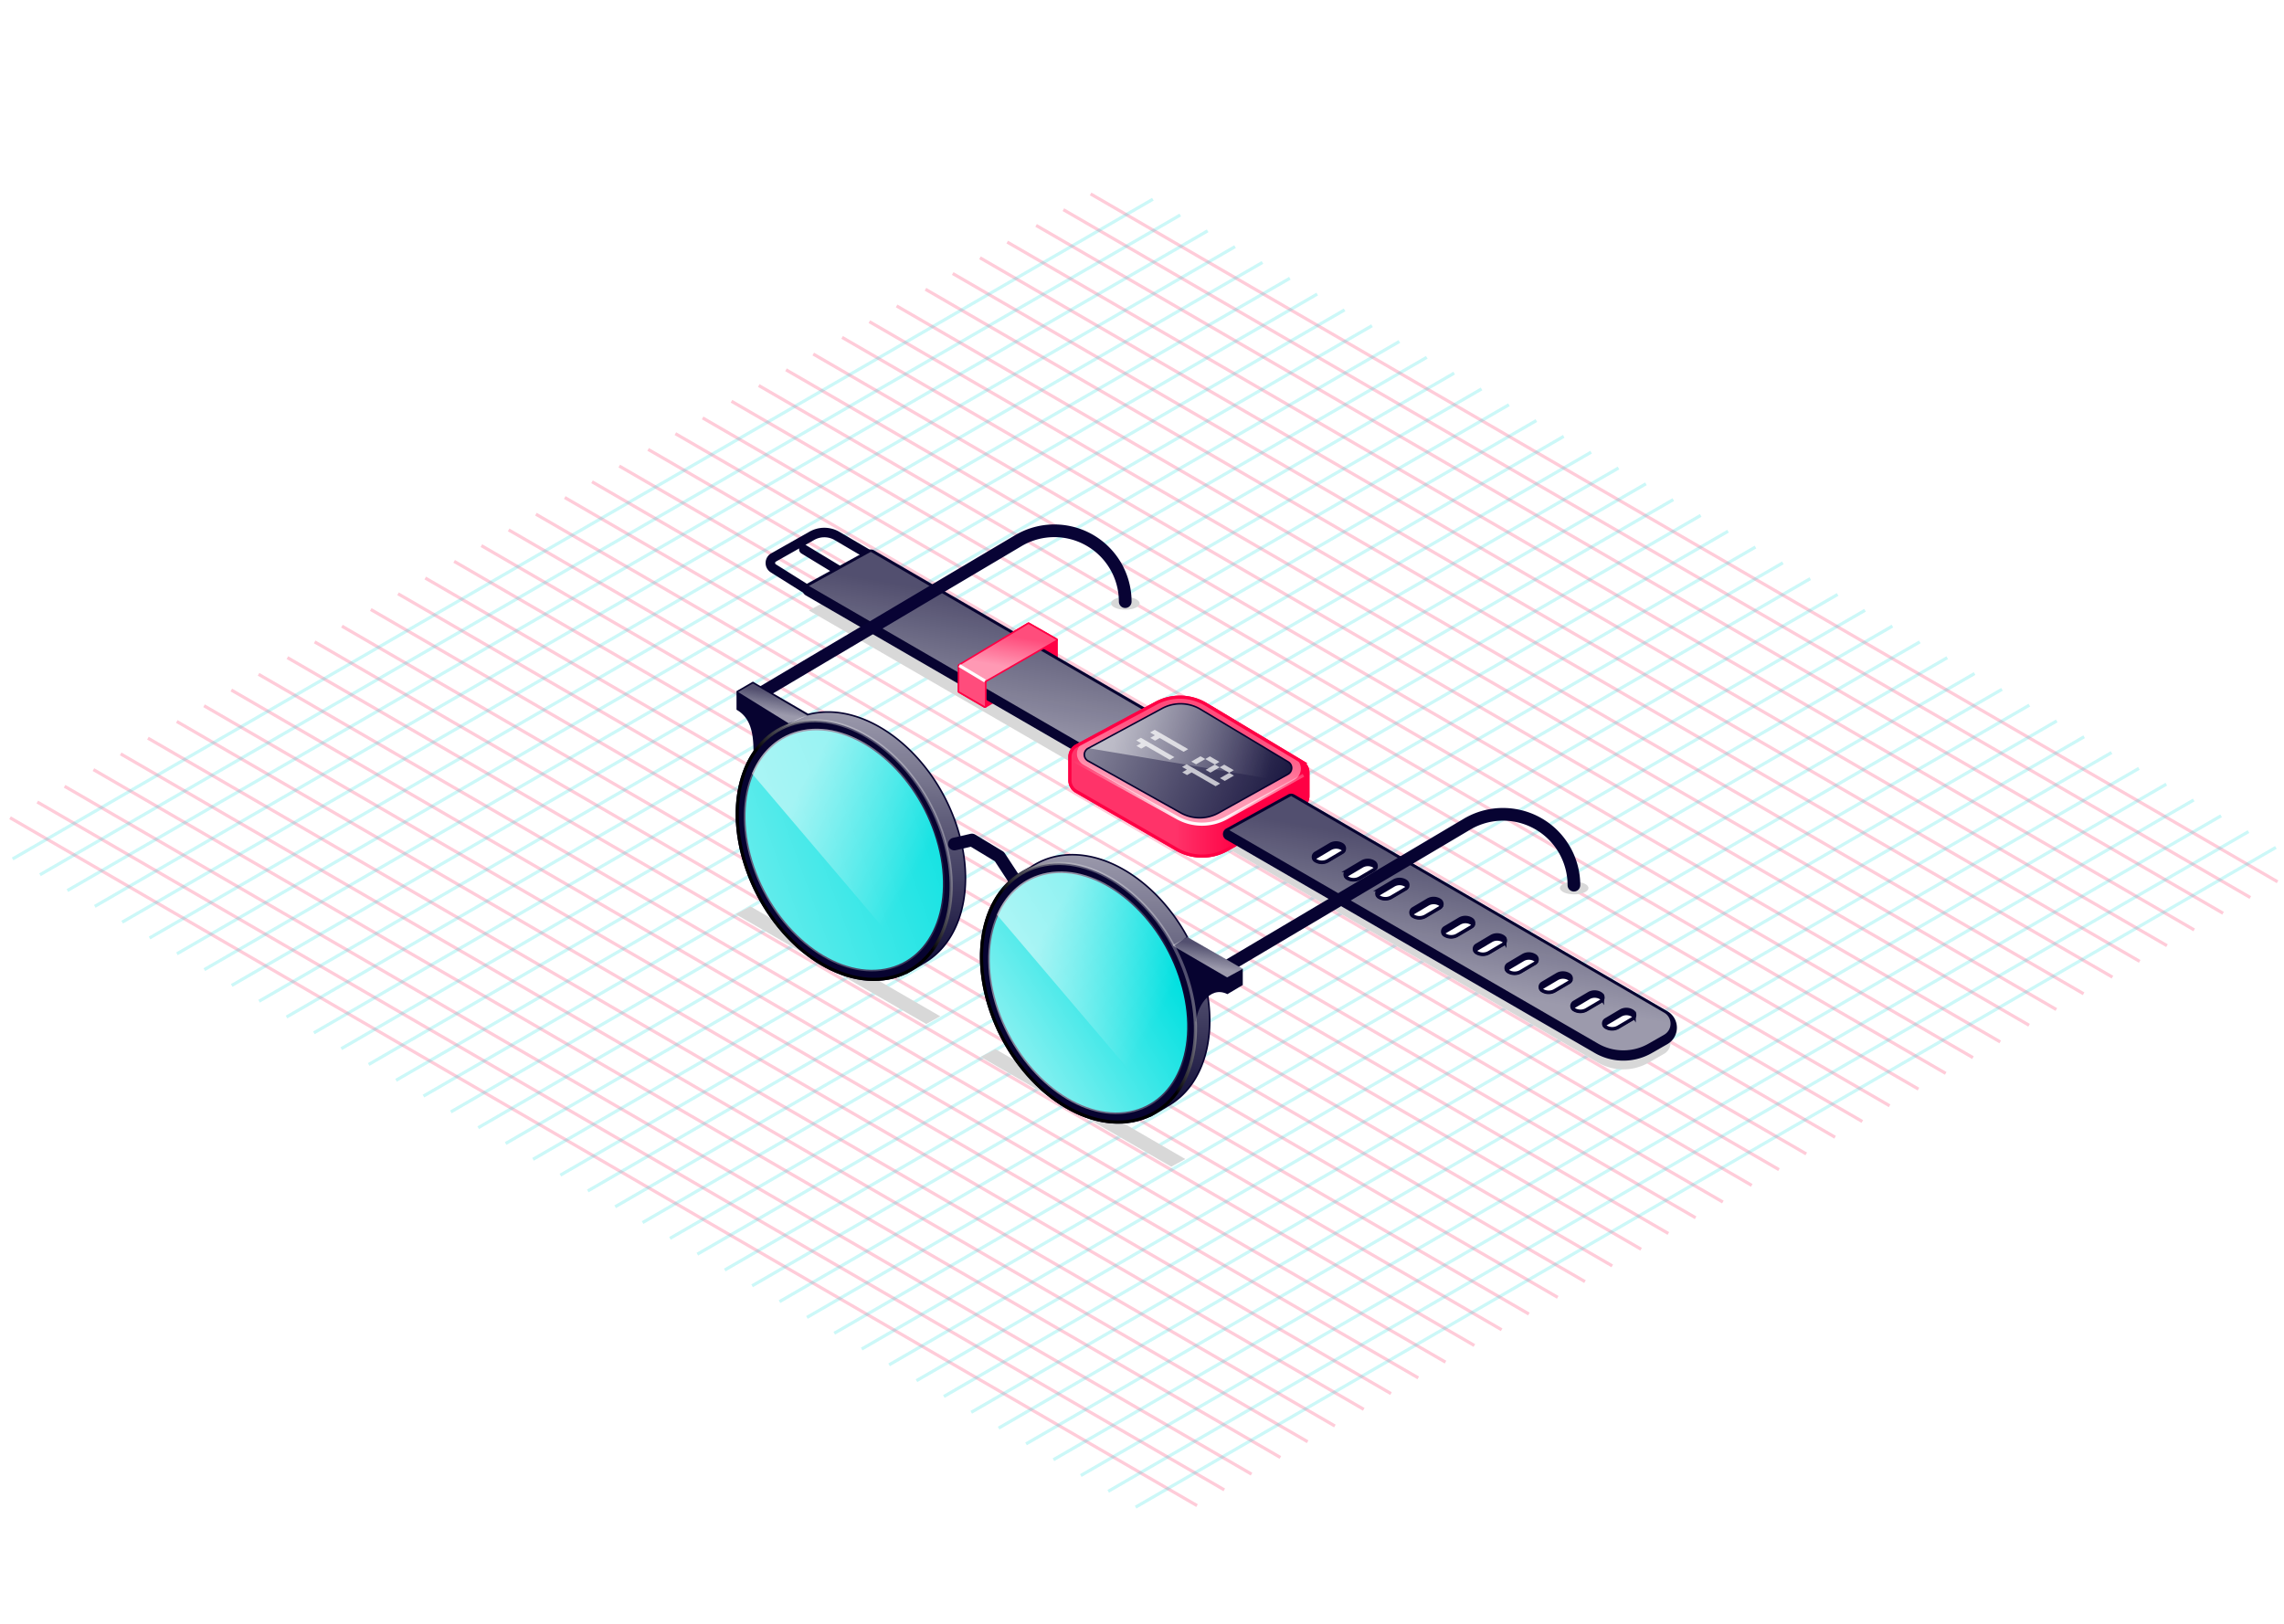<svg width="720" height="512" xmlns="http://www.w3.org/2000/svg"><defs><filter x="-37.2%" y="-64.7%" width="174.4%" height="229.5%" filterUnits="objectBoundingBox" id="a"><feGaussianBlur stdDeviation="8" in="SourceGraphic"/></filter><filter x="-37.2%" y="-64.7%" width="174.4%" height="229.5%" filterUnits="objectBoundingBox" id="b"><feGaussianBlur stdDeviation="8" in="SourceGraphic"/></filter><filter x="-66.7%" y="-150%" width="233.3%" height="400%" filterUnits="objectBoundingBox" id="c"><feGaussianBlur stdDeviation="2" in="SourceGraphic"/></filter><filter x="-66.7%" y="-150%" width="233.3%" height="400%" filterUnits="objectBoundingBox" id="d"><feGaussianBlur stdDeviation="2" in="SourceGraphic"/></filter><filter x="-8.8%" y="-15.3%" width="116.8%" height="129.9%" filterUnits="objectBoundingBox" id="e"><feGaussianBlur stdDeviation="8" in="SourceGraphic"/></filter><linearGradient x1="61.962%" y1="24.319%" x2="47.339%" y2="74.002%" id="f"><stop stop-color="#FFF" stop-opacity=".3" offset="0%"/><stop stop-color="#FFF" stop-opacity=".6" offset="100%"/></linearGradient><linearGradient x1="61.962%" y1="23.407%" x2="47.339%" y2="74.854%" id="g"><stop stop-color="#FFF" stop-opacity=".3" offset="0%"/><stop stop-color="#FFF" stop-opacity=".6" offset="100%"/></linearGradient><linearGradient x1="71.046%" y1="65.766%" x2="7.937%" y2="65.766%" id="h"><stop stop-color="#FFF" stop-opacity="0" offset="0%"/><stop stop-color="#FFF" stop-opacity=".2" offset="42.398%"/><stop stop-color="#FFF" stop-opacity=".2" offset="100%"/></linearGradient><linearGradient x1="61.962%" y1="25.182%" x2="47.339%" y2="73.195%" id="i"><stop stop-color="#FFF" stop-opacity=".3" offset="0%"/><stop stop-color="#FFF" stop-opacity=".6" offset="100%"/></linearGradient><linearGradient x1="122.515%" y1="59.319%" x2="2.856%" y2="31.545%" id="j"><stop stop-color="#FFF" stop-opacity="0" offset="0%"/><stop stop-color="#FFF" stop-opacity=".298" offset="60.662%"/><stop stop-color="#FFF" stop-opacity=".501" offset="100%"/></linearGradient><linearGradient x1="91.789%" y1="52.304%" x2="12.117%" y2="46.96%" id="k"><stop stop-color="#FFF" stop-opacity="0" offset="0%"/><stop stop-color="#FFF" stop-opacity=".298" offset="60.662%"/><stop stop-color="#FFF" stop-opacity=".501" offset="100%"/></linearGradient><linearGradient x1="50%" y1="0%" x2="50%" y2="100%" id="l"><stop stop-color="#FFF" stop-opacity="0" offset="0%"/><stop stop-color="#FFF" offset="100%"/></linearGradient><linearGradient x1="50%" y1="0%" x2="50%" y2="100%" id="m"><stop stop-color="#080335" offset="0%"/><stop stop-color="#070330" offset="100%"/></linearGradient><linearGradient x1="61.962%" y1="24.492%" x2="47.339%" y2="73.839%" id="n"><stop stop-color="#FFF" stop-opacity=".3" offset="0%"/><stop stop-color="#FFF" stop-opacity=".6" offset="100%"/></linearGradient><linearGradient x1="51.8%" y1="1.926%" x2="50%" y2="97.951%" id="o"><stop stop-color="#FFF" stop-opacity=".6" offset="0%"/><stop stop-color="#FFF" stop-opacity="0" offset="100%"/></linearGradient><linearGradient x1="14.272%" y1="45.809%" x2="77.998%" y2="70.838%" id="p"><stop offset="50.853%"/><stop stop-color="#FFF" stop-opacity=".3" offset="100%"/></linearGradient><linearGradient x1="101.653%" y1="56.962%" x2="24.055%" y2="109.825%" id="q"><stop stop-color="#00E0E0" offset="0%"/><stop stop-color="#00E0E0" offset="100%"/></linearGradient><linearGradient x1="104.467%" y1="79.169%" x2="14.589%" y2="-7.767%" id="r"><stop stop-color="#FFF" stop-opacity="0" offset="0%"/><stop stop-color="#FFF" stop-opacity=".298" offset="60.662%"/><stop stop-color="#FFF" stop-opacity=".501" offset="100%"/></linearGradient><linearGradient x1="79.003%" y1="65.766%" x2="23.708%" y2="29.198%" id="s"><stop stop-color="#FFF" stop-opacity="0" offset="0%"/><stop stop-color="#FFF" stop-opacity=".298" offset="60.662%"/><stop stop-color="#FFF" stop-opacity=".501" offset="100%"/></linearGradient><linearGradient x1="61.962%" y1="24.666%" x2="47.339%" y2="73.678%" id="t"><stop stop-color="#FFF" stop-opacity=".3" offset="0%"/><stop stop-color="#FFF" stop-opacity=".6" offset="100%"/></linearGradient><linearGradient x1="81.388%" y1="65.766%" x2="21.546%" y2="29.198%" id="u"><stop stop-color="#FFF" stop-opacity="0" offset="0%"/><stop stop-color="#FFF" stop-opacity=".298" offset="60.662%"/><stop stop-color="#FFF" stop-opacity=".501" offset="100%"/></linearGradient><linearGradient x1="79.022%" y1="65.766%" x2="23.69%" y2="29.198%" id="v"><stop stop-color="#FFF" stop-opacity="0" offset="0%"/><stop stop-color="#FFF" stop-opacity=".298" offset="60.662%"/><stop stop-color="#FFF" stop-opacity=".501" offset="100%"/></linearGradient></defs><g fill="none" fill-rule="evenodd"><g stroke-linecap="square" stroke-opacity=".2"><g stroke="#F04"><path d="M169.37 162.372L542.68 378.76M73.347 217.82l373.31 216.388M265.899 106.632l373.309 216.39M178.467 157.119l373.31 216.389M81.939 212.858l373.309 216.389M274.49 101.671l373.31 216.39M187.059 152.158l373.309 216.389M91.036 207.605l373.309 216.39M283.082 96.71L656.392 313.1M3.604 258.092l373.31 216.388M195.65 147.197l373.31 216.388M99.627 202.644l373.31 216.389M292.179 91.457l373.309 216.39M12.195 253.13l373.31 216.39M204.747 141.944l373.31 216.389M108.219 197.683l373.309 216.389M300.77 86.496l373.31 216.389M20.787 248.17l373.31 216.388M213.339 136.983L586.648 353.37M117.316 192.43L490.625 408.82M309.362 81.535l373.31 216.389M29.884 242.917l373.31 216.388M221.93 132.022L595.24 348.41M125.907 187.47l373.31 216.388M317.953 76.574l373.31 216.389M38.475 237.956l373.31 216.388M231.027 126.769l373.31 216.388M134.499 182.508l373.309 216.389M327.05 71.321L700.36 287.71M47.067 232.994l373.31 216.39M239.619 121.808l373.309 216.388M143.596 177.255l373.309 216.389M335.642 66.36l373.31 216.389M56.164 227.742l373.31 216.388M248.21 116.846l373.31 216.39M152.187 172.294l373.31 216.389M344.234 61.399l373.309 216.389M64.756 222.78l373.309 216.39M256.802 111.885l373.309 216.39M160.779 167.333l373.309 216.389"/></g><g stroke="#00E0E0"><path d="M527.051 157.781l-358.595 207.52M432.074 102.946L73.478 310.466M622.03 212.617l-358.596 207.52M535.686 162.766L177.09 370.286M440.708 107.93L82.113 315.45M630.664 217.602l-358.596 207.52M544.32 167.751l-358.595 207.52M449.342 112.916L90.747 320.436M639.298 222.587l-358.595 207.52M362.999 63.065L4.404 270.585M552.954 172.736L194.36 380.256M457.977 117.9L99.38 325.42M647.932 227.572l-358.595 207.52M371.633 68.05L13.038 275.57M561.589 177.721l-358.595 207.52M466.61 122.886l-358.594 207.52M656.567 232.557l-358.595 207.52M380.267 73.035L21.672 280.555M570.223 182.706l-358.595 207.52M475.245 127.87L116.65 335.39M665.201 237.542l-358.595 207.52M388.902 78.02L30.307 285.54M578.857 187.691l-358.595 207.52M483.88 132.856l-358.595 207.52M673.835 242.527L315.24 450.047M397.536 83.005L38.941 290.525M587.492 192.676l-358.595 207.52M492.514 137.841l-358.595 207.52M682.47 247.512l-358.595 207.52M406.17 87.99L47.575 295.51M596.126 197.661l-358.595 207.52M501.148 142.826l-358.595 207.52M691.104 252.497l-358.595 207.52M414.805 92.976L56.21 300.496M604.76 202.647l-358.595 207.52M509.783 147.811l-358.595 207.52M699.738 257.482l-358.595 207.52M423.44 97.96L64.843 305.48M613.395 207.632L254.8 415.152M518.417 152.796l-358.595 207.52M708.373 262.467l-358.595 207.52M717.007 267.452l-358.595 207.52"/></g></g><g fill="#D8D8D8"><path filter="url(#a)" d="M0 99.997l60.082 34.625 4.399-2.43L4.654 97.545z" transform="translate(231.904 188.25)"/><path filter="url(#b)" d="M77.25 144.997l60.082 34.625 4.399-2.43-59.827-34.646z" transform="translate(231.904 188.25)"/><path d="M264.346 93.75c2.485 0 4.5-.895 4.5-2s-2.015-2-4.5-2c-2.486 0-4.5.895-4.5 2s2.014 2 4.5 2z" filter="url(#c)" transform="translate(231.904 188.25)"/><path d="M122.846 4c2.485 0 4.5-.895 4.5-2s-2.015-2-4.5-2c-2.486 0-4.5.895-4.5 2s2.014 2 4.5 2z" filter="url(#d)" transform="translate(231.904 188.25)"/></g><path d="M342.914 243.398L255 192.5l19.509-10.75 87.927 51.08 1.923-1.04a16 16 0 0 1 15.867.36l27.91 16.797a4 4 0 0 1-.11 6.918l-21.277 11.907a16 16 0 0 1-15.655-.016l-29.576-16.628a4 4 0 0 1 .057-7.005l1.339-.725zM407.018 257l117.61 68.324a4 4 0 0 1-.022 6.93l-4.92 2.816a16 16 0 0 1-15.965-.039L387.509 267.75 407.018 257z" fill="#D8D8D8" filter="url(#e)"/><path stroke="#F04" fill="#F04" stroke-linejoin="round" d="M310.494 222.708l22.478-13.073v-7.872l-8.748-5.002-21.821 12.973v8.275z"/><path d="M265.75 180.75l-12.34-7.519M274.509 175.25l-10.785-6.34a8 8 0 0 0-7.984.14l-11.924 6.749a2 2 0 0 0-.024 3.415L255 186.25l10.206-5.89-11.797-7.129" stroke="#070330" stroke-width="3" stroke-linecap="round" stroke-linejoin="round"/><path stroke="#070330" stroke-width="4" fill="#070330" stroke-linecap="round" stroke-linejoin="round" d="M274.509 175.25l123.608 71.808-18.934 10.839L255 186z"/><path fill="url(#f)" d="M32.009 6.5l123.608 71.808-18.934 10.839L12.5 17.25z" transform="translate(242.5 167.5)"/><path stroke="#F04" fill="#F04" stroke-linejoin="round" d="M310.494 222.708v-8l22.478-12.945-8.748-5.002-21.821 13.098v8.15z"/><path fill-opacity=".3" fill="#FFF" d="M310.494 222.708v-8l-8.091-4.849v8.15z"/><path fill="url(#g)" d="M67.994 47.208l22.478-12.945-8.748-5.002-21.821 13.098z" transform="translate(242.5 167.5)"/><path d="M302.403 209.86l8.091 4.848" stroke="#FFF"/><g><path d="M370.961 267.795l-31.686-18.282a4 4 0 0 1-2-3.464v-7.357a4 4 0 0 1 2.107-3.524l25.01-13.43a16 16 0 0 1 15.796.372l30.163 18.081a4 4 0 0 1 1.944 3.431v7.376a4 4 0 0 1-2.016 3.474l-23.385 13.358a16 16 0 0 1-15.933-.035z" stroke="#F04" fill="#F04"/><path d="M35.961 50.357L4.275 32.075a4 4 0 0 1-2-3.465v-7.356a4 4 0 0 1 2.107-3.524l25.01-13.431a16 16 0 0 1 15.796.372l30.163 18.082a4 4 0 0 1 1.944 3.43v7.377a4 4 0 0 1-2.016 3.473L51.894 50.391a16 16 0 0 1-15.933-.034z" fill="url(#h)" transform="translate(335 217.439)"/><path d="M371.094 257.756l-29.576-16.628a4 4 0 0 1 .057-7.005l22.784-12.334a16 16 0 0 1 15.867.362l27.91 16.796a4 4 0 0 1-.11 6.918l-21.277 11.907a16 16 0 0 1-15.655-.016z" fill="#F04"/><path d="M36.094 40.318L6.518 23.689a4 4 0 0 1 .057-7.004L29.359 4.35a16 16 0 0 1 15.867.361l27.91 16.797a4 4 0 0 1-.11 6.917L51.75 40.333a16 16 0 0 1-15.655-.015z" fill="url(#i)" transform="translate(335 217.439)"/><path d="M372.33 256.08l-29.237-16.382a2 2 0 0 1 .028-3.505l23.342-12.592a12 12 0 0 1 11.87.27l27.622 16.567a2 2 0 0 1-.054 3.462l-21.86 12.19a12 12 0 0 1-11.71-.01z" stroke="#070330" fill="#070330" stroke-linecap="round" stroke-linejoin="round"/><path d="M370.209 238.728l-1.452.838-7.543-4.354-1.451.838-1.509-.871 1.452-.838-1.509-.871 1.452-.838 10.56 6.096zm4.354-2.514l-1.451.838-7.543-4.355-1.452.838-1.508-.87 1.451-.839-1.508-.87 1.451-.839 10.56 6.097zm10.082 10.853l-1.451.838-7.543-4.355-1.451.839-1.509-.871 1.452-.838-1.509-.871 1.451-.838 10.56 6.096zm4.298-4.223l-1.452.838 1.509.871-2.903 1.676-1.509-.87 2.903-1.677-3.017-1.742-2.903 1.676-1.508-.87 2.903-1.677-3.017-1.742-2.903 1.676-1.509-.87 2.903-1.677 1.509.871 1.451-.838 3.017 1.742-1.451.838 1.508.871 1.452-.838 3.017 1.742z" fill-opacity=".7" fill="#FFF" fill-rule="nonzero"/><path d="M37.33 38.64L8.093 22.26a2 2 0 0 1 .028-3.505L31.463 6.163a12 12 0 0 1 11.87.27l27.622 16.566a2 2 0 0 1-.054 3.462L49.04 38.652a12 12 0 0 1-11.71-.011z" fill="url(#j)" transform="translate(335 217.439)"/><path d="M8.52 18.54L31.463 6.163a12 12 0 0 1 11.87.27l27.622 16.566a2 2 0 0 1-.054 3.462l-3.553 1.982L8.52 18.54z" fill="url(#k)" transform="translate(335 217.439)"/><path d="M3.642 22.42l32.524 18.005a16 16 0 0 0 15.502-.002L75.902 27" stroke="url(#l)" transform="translate(335 217.439)"/><path d="M370.961 267.795l-31.686-18.282a4 4 0 0 1-2-3.464v-7.357a4 4 0 0 1 2.107-3.524l25.01-13.43a16 16 0 0 1 15.796.372l30.163 18.081a4 4 0 0 1 1.944 3.431v7.376a4 4 0 0 1-2.016 3.474l-23.385 13.358a16 16 0 0 1-15.933-.035z" stroke="#F04"/></g><g><path d="M407.018 252.25l117.61 68.324a4 4 0 0 1-.022 6.93l-4.92 2.816a16 16 0 0 1-15.965-.039L387.509 263l19.509-10.75z" stroke="#070330" stroke-width="4" fill="#070330" stroke-linecap="round" stroke-linejoin="round"/><path d="M19.509 0l117.61 68.324a4 4 0 0 1-.022 6.93l-4.92 2.817a16 16 0 0 1-15.965-.04L0 10.752 19.509 0z" fill="url(#f)" transform="translate(387.51 251)"/><g stroke="#070330"><path d="M475.417 306.4a3.85 3.85 0 0 0 3.97.033l4.494-2.653.005-.003a1.428 1.428 0 0 0 .06-2.423 3.662 3.662 0 0 0-3.882-.092l-4.629 2.743a1.398 1.398 0 0 0-.018 2.394z" fill="#070330"/><path d="M475 305.819c.115-.18.272-.336.468-.452l4.629-2.744a3.662 3.662 0 0 1 3.88.092c.175.114.322.266.431.443a1.422 1.422 0 0 1-.49.48l-.005.003-4.493 2.653a3.85 3.85 0 0 1-3.97-.034 1.398 1.398 0 0 1-.45-.441z" fill="#FFF"/></g><g stroke="#070330"><path d="M434.667 282.9a3.85 3.85 0 0 0 3.97.033l4.494-2.653.005-.003a1.428 1.428 0 0 0 .06-2.423 3.662 3.662 0 0 0-3.882-.092l-4.629 2.743a1.398 1.398 0 0 0-.018 2.394z" fill="#070330"/><path d="M434.25 282.319c.115-.18.272-.336.468-.452l4.629-2.744a3.662 3.662 0 0 1 3.88.092c.175.114.322.266.431.443a1.422 1.422 0 0 1-.49.48l-.005.003-4.493 2.653a3.85 3.85 0 0 1-3.97-.034 1.398 1.398 0 0 1-.45-.441z" fill="#FFF"/></g><g stroke="#070330"><path d="M506.167 323.9a3.85 3.85 0 0 0 3.97.033l4.494-2.653.005-.003a1.428 1.428 0 0 0 .06-2.423 3.662 3.662 0 0 0-3.882-.092l-4.629 2.743a1.398 1.398 0 0 0-.018 2.394z" fill="#070330"/><path d="M505.75 323.319c.115-.18.272-.336.468-.452l4.629-2.744a3.662 3.662 0 0 1 3.88.092c.175.114.322.266.431.443a1.422 1.422 0 0 1-.49.48l-.005.003-4.493 2.653a3.85 3.85 0 0 1-3.97-.034 1.398 1.398 0 0 1-.45-.441z" fill="#FFF"/></g><g stroke="#070330"><path d="M465.417 300.4a3.85 3.85 0 0 0 3.97.033l4.494-2.653.005-.003a1.428 1.428 0 0 0 .06-2.423 3.662 3.662 0 0 0-3.882-.092l-4.629 2.743a1.398 1.398 0 0 0-.018 2.394z" fill="#070330"/><path d="M465 299.819c.115-.18.272-.336.468-.452l4.629-2.744a3.662 3.662 0 0 1 3.88.092c.175.114.322.266.431.443a1.422 1.422 0 0 1-.49.48l-.005.003-4.493 2.653a3.85 3.85 0 0 1-3.97-.034 1.398 1.398 0 0 1-.45-.441z" fill="#FFF"/></g><g stroke="#070330"><path d="M424.667 276.9a3.85 3.85 0 0 0 3.97.033l4.494-2.653.005-.003a1.428 1.428 0 0 0 .06-2.423 3.662 3.662 0 0 0-3.882-.092l-4.629 2.743a1.398 1.398 0 0 0-.018 2.394z" fill="#070330"/><path d="M424.25 276.319c.115-.18.272-.336.468-.452l4.629-2.744a3.662 3.662 0 0 1 3.88.092c.175.114.322.266.431.443a1.422 1.422 0 0 1-.49.48l-.005.003-4.493 2.653a3.85 3.85 0 0 1-3.97-.034 1.398 1.398 0 0 1-.45-.441z" fill="#FFF"/></g><g stroke="#070330"><path d="M496.167 318.4a3.85 3.85 0 0 0 3.97.033l4.494-2.653.005-.003a1.428 1.428 0 0 0 .06-2.423 3.662 3.662 0 0 0-3.882-.092l-4.629 2.743a1.398 1.398 0 0 0-.018 2.394z" fill="#070330"/><path d="M495.75 317.819c.115-.18.272-.336.468-.452l4.629-2.744a3.662 3.662 0 0 1 3.88.092c.175.114.322.266.431.443a1.422 1.422 0 0 1-.49.48l-.005.003-4.493 2.653a3.85 3.85 0 0 1-3.97-.034 1.398 1.398 0 0 1-.45-.441z" fill="#FFF"/></g><g stroke="#070330"><path d="M455.417 294.9a3.85 3.85 0 0 0 3.97.033l4.494-2.653.005-.003a1.428 1.428 0 0 0 .06-2.423 3.662 3.662 0 0 0-3.882-.092l-4.629 2.743a1.398 1.398 0 0 0-.018 2.394z" fill="#070330"/><path d="M455 294.319c.115-.18.272-.336.468-.452l4.629-2.744a3.662 3.662 0 0 1 3.88.092c.175.114.322.266.431.443a1.422 1.422 0 0 1-.49.48l-.005.003-4.493 2.653a3.85 3.85 0 0 1-3.97-.034 1.398 1.398 0 0 1-.45-.441z" fill="#FFF"/></g><g stroke="#070330"><path d="M414.667 271.4a3.85 3.85 0 0 0 3.97.033l4.494-2.653.005-.003a1.428 1.428 0 0 0 .06-2.423 3.662 3.662 0 0 0-3.882-.092l-4.629 2.743a1.398 1.398 0 0 0-.018 2.394z" fill="#070330"/><path d="M414.25 270.819c.115-.18.272-.336.468-.452l4.629-2.744a3.662 3.662 0 0 1 3.88.092c.175.114.322.266.431.443a1.422 1.422 0 0 1-.49.48l-.005.003-4.493 2.653a3.85 3.85 0 0 1-3.97-.034 1.398 1.398 0 0 1-.45-.441z" fill="#FFF"/></g><g stroke="#070330"><path d="M486.167 312.4a3.85 3.85 0 0 0 3.97.033l4.494-2.653.005-.003a1.428 1.428 0 0 0 .06-2.423 3.662 3.662 0 0 0-3.882-.092l-4.629 2.743a1.398 1.398 0 0 0-.018 2.394z" fill="#070330"/><path d="M485.75 311.819c.115-.18.272-.336.468-.452l4.629-2.744a3.662 3.662 0 0 1 3.88.092c.175.114.322.266.431.443a1.422 1.422 0 0 1-.49.48l-.005.003-4.493 2.653a3.85 3.85 0 0 1-3.97-.034 1.398 1.398 0 0 1-.45-.441z" fill="#FFF"/></g><g stroke="#070330"><path d="M445.417 288.9a3.85 3.85 0 0 0 3.97.033l4.494-2.653.005-.003a1.428 1.428 0 0 0 .06-2.423 3.662 3.662 0 0 0-3.882-.092l-4.629 2.743a1.398 1.398 0 0 0-.018 2.394z" fill="#070330"/><path d="M445 288.319c.115-.18.272-.336.468-.452l4.629-2.744a3.662 3.662 0 0 1 3.88.092c.175.114.322.266.431.443a1.422 1.422 0 0 1-.49.48l-.005.003-4.493 2.653a3.85 3.85 0 0 1-3.97-.034 1.398 1.398 0 0 1-.45-.441z" fill="#FFF"/></g></g><g><g transform="translate(235.058 164.602)" fill="url(#m)" fill-rule="nonzero"><path d="M3.02 57.36a2 2 0 1 1-2.04-3.442l83.931-49.75c11.561-6.854 26.488-3.037 33.341 8.524a24.334 24.334 0 0 1 3.402 12.409 2 2 0 0 1-4 0c0-3.65-.982-7.23-2.843-10.37-5.726-9.66-18.2-12.85-27.86-7.123L3.02 57.36zM144.462 146.757a2 2 0 1 1-2.04-3.44l83.93-49.751c11.562-6.853 26.49-3.037 33.342 8.524a24.334 24.334 0 0 1 3.402 12.409 2 2 0 0 1-4 0c0-3.649-.982-7.23-2.843-10.369-5.726-9.66-18.2-12.85-27.86-7.123l-83.931 49.75z"/></g><path d="M285.868 306.44a22.237 22.237 0 0 1-5.865 1.956c-16.971 3.178-36.938-12.319-44.598-34.613-4.944-14.39-3.551-28.096 2.622-36.86 0-5.886-.97-10.793-5.35-13.428v-5.298l4.66-2.697 17.37 10.077c.59-.16 1.193-.299 1.809-.414 16.97-3.177 36.937 12.32 44.597 34.613 6.687 19.463 1.782 37.672-10.863 44.097l.025.049-4.385 2.56-.022-.042z" stroke="#070330" fill="#070330"/><path fill="url(#n)" d="M34.632 12.584L18.676 2.697 23.337 0l17.225 10.115z" transform="translate(214 215.5)"/><path d="M71.868 90.94a22.237 22.237 0 0 1-5.865 1.956c-16.971 3.178-36.938-12.319-44.598-34.613-6.573-19.133-1.945-37.055 10.227-43.76l-.014-.027 2.58-1.442c2.436-1.649 5.22-2.81 8.318-3.39 16.97-3.178 36.937 12.318 44.597 34.612C93.8 63.739 88.895 81.948 76.25 88.373l.025.049-4.385 2.56-.022-.042z" fill="url(#o)" transform="translate(214 215.5)"/><path d="M72.481 76.265c-15.477 17.78-37.133 21.567-48.37 8.458-11.238-13.108-7.801-38.148 7.676-55.928 15.477-17.78 37.134-21.568 48.371-8.46 11.238 13.11 7.8 38.15-7.677 55.93z" stroke="url(#p)" fill="#070330" transform="rotate(-60 345.763 -25.05)"/><path d="M71.227 74.781c-14.523 16.67-34.845 20.22-45.39 7.93-10.545-12.289-7.32-35.764 7.204-52.433 14.523-16.669 34.845-20.22 45.39-7.93 10.545 12.29 7.32 35.764-7.204 52.433z" stroke="#070330" fill="url(#q)" transform="rotate(-60 345.763 -25.05)"/><path d="M71.227 74.781c-14.523 16.67-34.845 20.22-45.39 7.93-10.545-12.289-7.32-35.764 7.204-52.433 14.523-16.669 34.845-20.22 45.39-7.93 10.545 12.29 7.32 35.764-7.204 52.433z" fill="url(#r)" transform="rotate(-60 345.763 -25.05)"/><path d="M73.008 87.153L23.038 28.39c2.997-7.205 8.559-12.307 16.107-13.724C55.06 11.677 73.777 26.208 80.95 47.12c5.849 17.048 2.22 33.074-7.943 40.033z" fill="url(#s)" transform="translate(214 215.5)"/><path stroke="#070330" stroke-width="4" stroke-linecap="round" stroke-linejoin="round" d="M300.851 266.134l5.532-1.278 8.663 5.235 28.088 42.939"/><g><path d="M362.868 351.44a22.237 22.237 0 0 1-5.865 1.956c-16.971 3.178-36.938-12.319-44.598-34.613-6.573-19.133-1.945-37.055 10.227-43.76l-.014-.027 2.58-1.442c2.436-1.649 5.22-2.81 8.318-3.39 16.97-3.178 36.937 12.318 44.597 34.612 6.687 19.463 1.782 37.672-10.863 44.097l.025.049-4.385 2.56-.022-.042z" stroke="#070330" fill="#070330"/><path d="M71.868 88.44a22.237 22.237 0 0 1-5.865 1.956c-16.971 3.178-36.938-12.319-44.598-34.613-6.573-19.133-1.945-37.055 10.227-43.76l-.014-.027 2.58-1.442c2.436-1.649 5.22-2.81 8.318-3.39 16.97-3.178 36.937 12.318 44.597 34.612C93.8 61.239 88.895 79.448 76.25 85.873l.025.049-4.385 2.56-.022-.042z" fill="url(#o)" transform="translate(291 263)"/><path d="M391.767 305.5l-17.592-10.1-4.593 3.17v14.46c5.049 6.211 7.547 9.317 7.495 9.317 0-4.14 4.029-11.817 9.85-8.883l4.84-2.876V305.5z" fill="#070330"/><path fill="url(#t)" d="M4.934.023l17.338 10.076-4.938 2.687L0 2.678 4.934.023z" transform="translate(369.495 295.4)"/><path d="M72.481 73.765c-15.477 17.78-37.133 21.567-48.37 8.458-11.238-13.108-7.801-38.148 7.676-55.928 15.477-17.78 37.134-21.568 48.371-8.46 11.238 13.11 7.8 38.15-7.677 55.93z" stroke="url(#p)" fill="#070330" transform="rotate(-60 425.399 -70.484)"/><path d="M71.227 72.281c-14.523 16.67-34.845 20.22-45.39 7.93-10.545-12.289-7.32-35.764 7.204-52.433 14.523-16.669 34.845-20.22 45.39-7.93 10.545 12.29 7.32 35.764-7.204 52.433z" stroke="#070330" fill="url(#q)" transform="rotate(-60 425.399 -70.484)"/><path d="M71.227 72.281c-14.523 16.67-34.845 20.22-45.39 7.93-10.545-12.289-7.32-35.764 7.204-52.433 14.523-16.669 34.845-20.22 45.39-7.93 10.545 12.29 7.32 35.764-7.204 52.433z" fill="url(#u)" transform="rotate(-60 425.399 -70.484)"/><path d="M73.4 84.378l-50.153-58.98c3.043-6.945 8.522-11.849 15.898-13.233C55.06 9.177 73.777 23.708 80.95 44.62c5.773 16.827 2.312 32.659-7.552 39.758z" fill="url(#v)" transform="translate(291 263)"/></g></g></g></svg>
